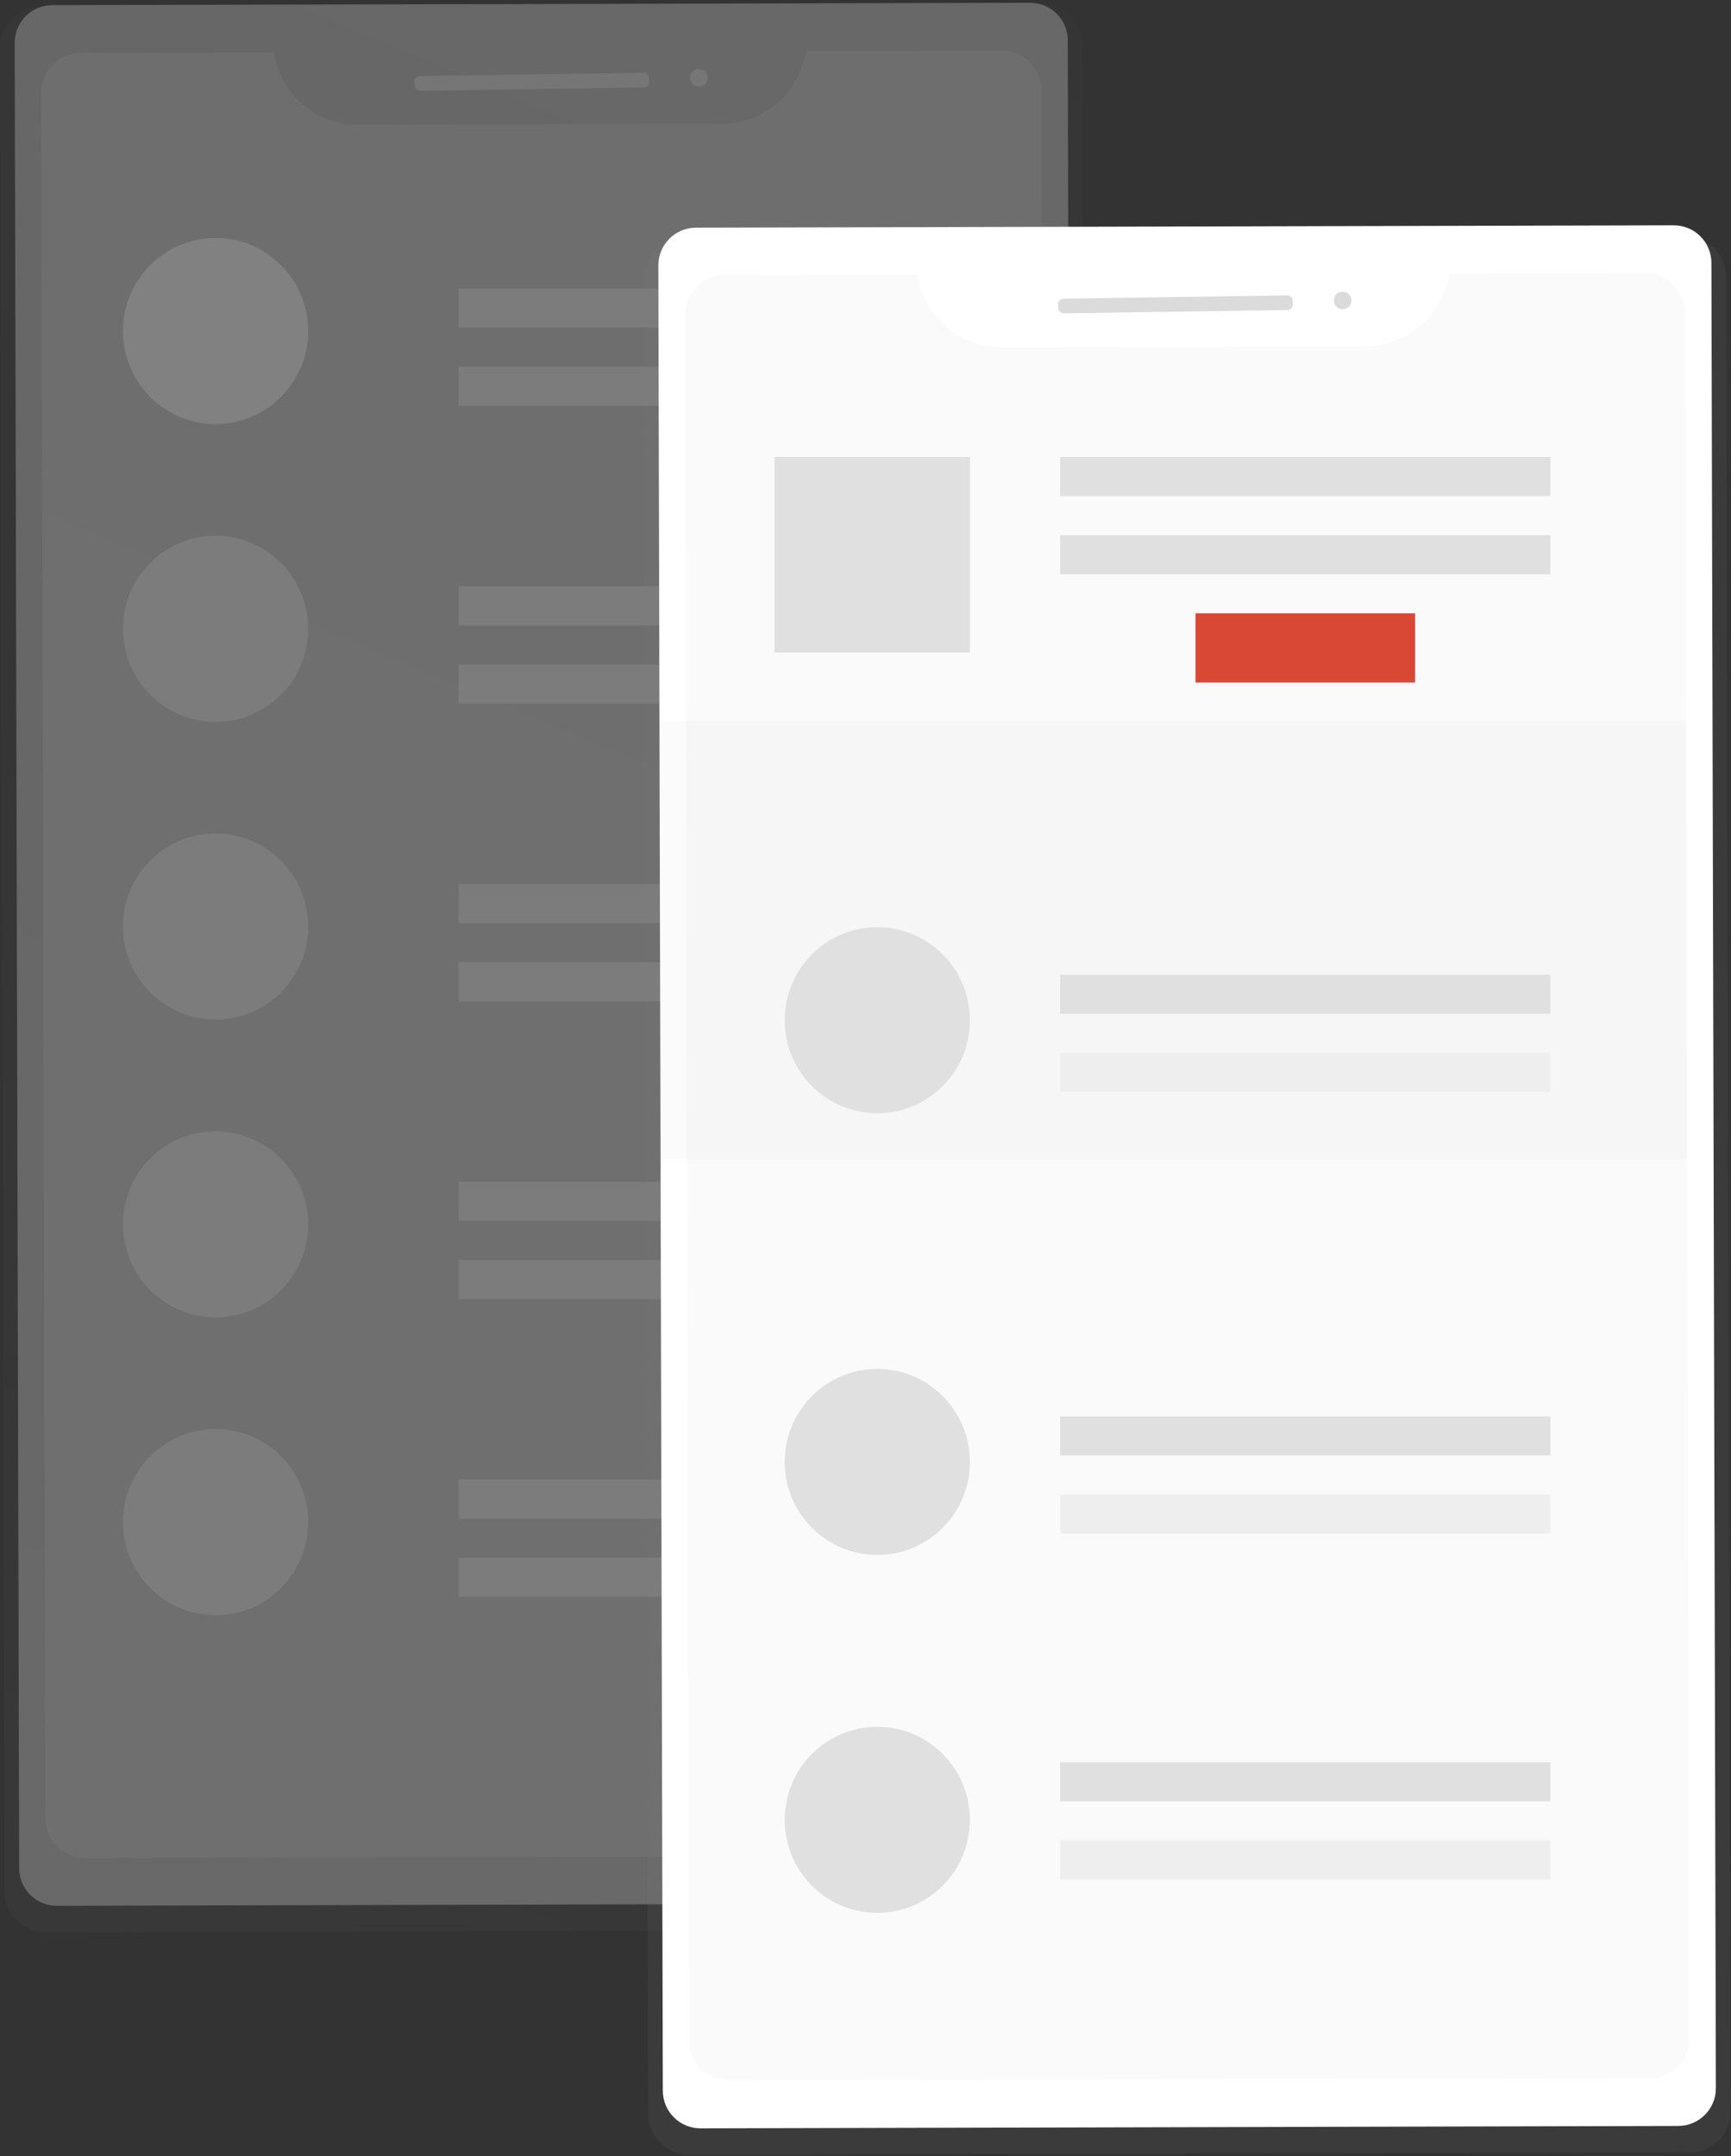 <?xml version="1.0" encoding="UTF-8"?> <svg xmlns="http://www.w3.org/2000/svg" width="627" height="781" viewBox="0 0 627 781" fill="none"><rect x="0" y="0" width="627" height="781" fill="#333333" stroke="none"/> <g opacity="0.5"> <path opacity="0.5" d="M377.11 1.56L14.86 2.44C10.913 2.448 7.13 4.023 4.344 6.819C1.557 9.615 -0.005 13.403 1.34917e-05 17.35L1.65 685.08C1.655 687.035 2.046 688.971 2.799 690.775C3.552 692.58 4.653 694.218 6.039 695.597C7.426 696.976 9.07 698.069 10.879 698.812C12.687 699.555 14.625 699.935 16.58 699.93L378.83 699.05C382.777 699.04 386.559 697.462 389.344 694.664C392.128 691.866 393.688 688.077 393.68 684.13L392 16.4C391.987 12.46 390.412 8.685 387.621 5.904C384.83 3.122 381.05 1.56 377.11 1.56V1.56Z" fill="url(#paint0_linear)"></path> <path opacity="0.5" d="M373.086 0.991L18.927 1.857C11.394 1.875 5.302 7.997 5.32 15.53L6.936 676.748C6.955 684.281 13.076 690.373 20.609 690.355L374.768 689.489C382.301 689.471 388.393 683.349 388.375 675.816L386.759 14.598C386.741 7.065 380.619 0.973 373.086 0.991Z" fill="white"></path> <path opacity="0.5" d="M377.62 191.78L377.24 32.78C377.229 28.939 375.694 25.259 372.971 22.549C370.248 19.84 366.561 18.322 362.72 18.33L291.87 18.5C290.786 25.804 287.124 32.479 281.546 37.317C275.968 42.156 268.843 44.838 261.46 44.88L129.71 45.2C122.326 45.195 115.188 42.547 109.586 37.736C103.985 32.925 100.29 26.269 99.17 18.97L29.38 19.14C25.538 19.151 21.859 20.686 19.149 23.409C16.439 26.132 14.922 29.819 14.93 33.66L15.32 194L16.45 658.66C16.468 662.501 18.011 666.178 20.74 668.882C23.468 671.586 27.159 673.096 31 673.08L364.34 672.27C368.169 672.249 371.834 670.713 374.534 667.998C377.234 665.283 378.75 661.609 378.75 657.78L377.62 191.78Z" fill="#BBBBBB"></path> <path opacity="0.5" d="M233.077 26.359L152.086 27.575C150.981 27.591 150.099 28.5 150.116 29.604L150.136 30.914C150.152 32.019 151.061 32.901 152.165 32.884L233.156 31.668C234.261 31.651 235.143 30.743 235.126 29.638L235.106 28.328C235.09 27.224 234.181 26.342 233.077 26.359Z" fill="#DBDBDB"></path> <path opacity="0.5" d="M253.221 31.367C254.983 31.341 256.389 29.892 256.363 28.13C256.336 26.368 254.887 24.962 253.125 24.988C251.364 25.015 249.957 26.464 249.983 28.226C250.01 29.987 251.459 31.394 253.221 31.367Z" fill="#DBDBDB"></path> <path opacity="0.5" d="M343.69 104.52H166.1V118.68H343.69V104.52Z" fill="#E0E0E0"></path> <path opacity="0.5" d="M343.69 132.84H166.1V147H343.69V132.84Z" fill="#E0E0E0"></path> <path opacity="0.5" d="M78.09 153.62C96.613 153.62 111.63 138.532 111.63 119.92C111.63 101.308 96.613 86.22 78.09 86.22C59.566 86.22 44.55 101.308 44.55 119.92C44.55 138.532 59.566 153.62 78.09 153.62Z" fill="#F5F5F5"></path> <path opacity="0.5" d="M343.69 212.38H166.1V226.54H343.69V212.38Z" fill="#E0E0E0"></path> <path opacity="0.5" d="M343.69 240.7H166.1V254.86H343.69V240.7Z" fill="#E0E0E0"></path> <path opacity="0.5" d="M78.09 261.48C96.613 261.48 111.63 246.392 111.63 227.78C111.63 209.168 96.613 194.08 78.09 194.08C59.566 194.08 44.55 209.168 44.55 227.78C44.55 246.392 59.566 261.48 78.09 261.48Z" fill="#E0E0E0"></path> <path opacity="0.5" d="M343.69 320.24H166.1V334.4H343.69V320.24Z" fill="#E0E0E0"></path> <path opacity="0.5" d="M343.69 348.56H166.1V362.72H343.69V348.56Z" fill="#E0E0E0"></path> <path opacity="0.5" d="M78.09 369.34C96.613 369.34 111.63 354.252 111.63 335.64C111.63 317.028 96.613 301.94 78.09 301.94C59.566 301.94 44.55 317.028 44.55 335.64C44.55 354.252 59.566 369.34 78.09 369.34Z" fill="#E0E0E0"></path> <path opacity="0.5" d="M343.69 428.1H166.1V442.26H343.69V428.1Z" fill="#E0E0E0"></path> <path opacity="0.5" d="M343.69 456.42H166.1V470.58H343.69V456.42Z" fill="#E0E0E0"></path> <path opacity="0.5" d="M78.09 477.2C96.613 477.2 111.63 462.112 111.63 443.5C111.63 424.888 96.613 409.8 78.09 409.8C59.566 409.8 44.55 424.888 44.55 443.5C44.55 462.112 59.566 477.2 78.09 477.2Z" fill="#E0E0E0"></path> <path opacity="0.5" d="M343.69 535.96H166.1V550.12H343.69V535.96Z" fill="#E0E0E0"></path> <path opacity="0.5" d="M343.69 564.28H166.1V578.44H343.69V564.28Z" fill="#E0E0E0"></path> <path opacity="0.5" d="M78.09 585.06C96.613 585.06 111.63 569.972 111.63 551.36C111.63 532.748 96.613 517.66 78.09 517.66C59.566 517.66 44.55 532.748 44.55 551.36C44.55 569.972 59.566 585.06 78.09 585.06Z" fill="#E0E0E0"></path> </g> <path d="M610.26 85.45L248 86.33C244.053 86.341 240.271 87.918 237.487 90.716C234.702 93.514 233.142 97.303 233.15 101.25L234.8 765.71C234.806 767.666 235.196 769.601 235.949 771.405C236.702 773.21 237.804 774.848 239.19 776.227C240.576 777.606 242.221 778.699 244.029 779.442C245.838 780.186 247.775 780.566 249.73 780.56L612 779.68C615.941 779.664 619.714 778.087 622.494 775.294C625.274 772.501 626.833 768.721 626.83 764.78L625.18 100.32C625.178 98.364 624.79 96.427 624.038 94.621C623.287 92.815 622.187 91.175 620.802 89.794C619.416 88.413 617.772 87.318 615.963 86.573C614.154 85.828 612.217 85.446 610.26 85.45Z" fill="url(#paint1_linear)"></path> <path d="M606.233 81.612L252.074 82.477C244.54 82.495 238.449 88.617 238.467 96.15L240.083 757.368C240.101 764.901 246.223 770.993 253.756 770.975L607.915 770.109C615.448 770.091 621.54 763.969 621.521 756.436L619.906 95.218C619.887 87.685 613.766 81.593 606.233 81.612Z" fill="white"></path> <path d="M610.77 273.49L610.39 113.36C610.38 109.519 608.844 105.839 606.122 103.129C603.399 100.42 599.712 98.902 595.87 98.91L525 99.08C523.916 106.384 520.254 113.059 514.677 117.897C509.099 122.736 501.974 125.418 494.59 125.46L362.85 125.78C355.466 125.775 348.328 123.127 342.727 118.316C337.125 113.505 333.43 106.849 332.31 99.55L262.52 99.72C258.679 99.731 254.999 101.266 252.29 103.989C249.58 106.712 248.062 110.399 248.07 114.24L248.46 274.58" fill="#FAFAFA"></path> <path d="M248.461 274.59L249.591 739.25C249.602 743.091 251.137 746.771 253.86 749.481C256.582 752.19 260.27 753.708 264.111 753.7L597.451 752.89C601.292 752.88 604.972 751.344 607.682 748.621C610.391 745.899 611.909 742.211 611.901 738.37L610.761 272.37" fill="#FAFAFA"></path> <path d="M351.32 165.53H280.5V236.35H351.32V165.53Z" fill="#E0E0E0"></path> <g opacity="0.5"> <path opacity="0.5" d="M610.63 261H143V420.07H610.63V261Z" fill="url(#paint2_linear)"></path> </g> <path d="M561.59 513.08H384V527.24H561.59V513.08Z" fill="#E0E0E0"></path> <path d="M561.59 541.4H384V555.56H561.59V541.4Z" fill="#EEEEEE"></path> <path d="M512.561 222.18H433.031V247.24H512.561V222.18Z" fill="#D84835"></path> <path d="M317.78 563.27C336.304 563.27 351.32 548.182 351.32 529.57C351.32 510.958 336.304 495.87 317.78 495.87C299.257 495.87 284.24 510.958 284.24 529.57C284.24 548.182 299.257 563.27 317.78 563.27Z" fill="#E0E0E0"></path> <path d="M561.59 353.08H384V367.24H561.59V353.08Z" fill="#E0E0E0"></path> <path d="M561.59 381.4H384V395.56H561.59V381.4Z" fill="#EEEEEE"></path> <path d="M317.78 403.27C336.304 403.27 351.32 388.182 351.32 369.57C351.32 350.958 336.304 335.87 317.78 335.87C299.257 335.87 284.24 350.958 284.24 369.57C284.24 388.182 299.257 403.27 317.78 403.27Z" fill="#E0E0E0"></path> <path d="M317.78 692.92C336.304 692.92 351.32 677.832 351.32 659.22C351.32 640.608 336.304 625.52 317.78 625.52C299.257 625.52 284.24 640.608 284.24 659.22C284.24 677.832 299.257 692.92 317.78 692.92Z" fill="#E0E0E0"></path> <path d="M561.59 638.37H384V652.53H561.59V638.37Z" fill="#E0E0E0"></path> <path d="M561.59 666.69H384V680.85H561.59V666.69Z" fill="#EEEEEE"></path> <path d="M561.59 165.53H384V179.69H561.59V165.53Z" fill="#E0E0E0"></path> <path d="M561.59 193.86H384V208.02H561.59V193.86Z" fill="#E0E0E0"></path> <path d="M466.221 106.991L385.23 108.206C384.126 108.223 383.244 109.132 383.26 110.236L383.28 111.546C383.297 112.65 384.205 113.532 385.31 113.516L466.301 112.3C467.405 112.283 468.287 111.375 468.271 110.27L468.251 108.96C468.234 107.856 467.326 106.974 466.221 106.991Z" fill="#DBDBDB"></path> <path d="M486.364 112.009C488.125 111.983 489.532 110.533 489.505 108.772C489.479 107.01 488.029 105.603 486.268 105.63C484.506 105.656 483.1 107.106 483.126 108.867C483.152 110.629 484.602 112.036 486.364 112.009Z" fill="#DBDBDB"></path> <defs> <linearGradient id="paint0_linear" x1="44.493" y1="712.956" x2="349.194" y2="-11.471" gradientUnits="userSpaceOnUse"> <stop stop-color="#808080" stop-opacity="0.25"></stop> <stop offset="0.54" stop-color="#808080" stop-opacity="0.12"></stop> <stop offset="1" stop-color="#808080" stop-opacity="0.1"></stop> </linearGradient> <linearGradient id="paint1_linear" x1="219816" y1="595413" x2="503243" y2="216360" gradientUnits="userSpaceOnUse"> <stop stop-color="#808080" stop-opacity="0.25"></stop> <stop offset="0.54" stop-color="#808080" stop-opacity="0.12"></stop> <stop offset="1" stop-color="#808080" stop-opacity="0.1"></stop> </linearGradient> <linearGradient id="paint2_linear" x1="201308" y1="72357.9" x2="201308" y2="47056.2" gradientUnits="userSpaceOnUse"> <stop stop-color="#808080" stop-opacity="0.25"></stop> <stop offset="0.54" stop-color="#808080" stop-opacity="0.12"></stop> <stop offset="1" stop-color="#808080" stop-opacity="0.1"></stop> </linearGradient> </defs> </svg> 